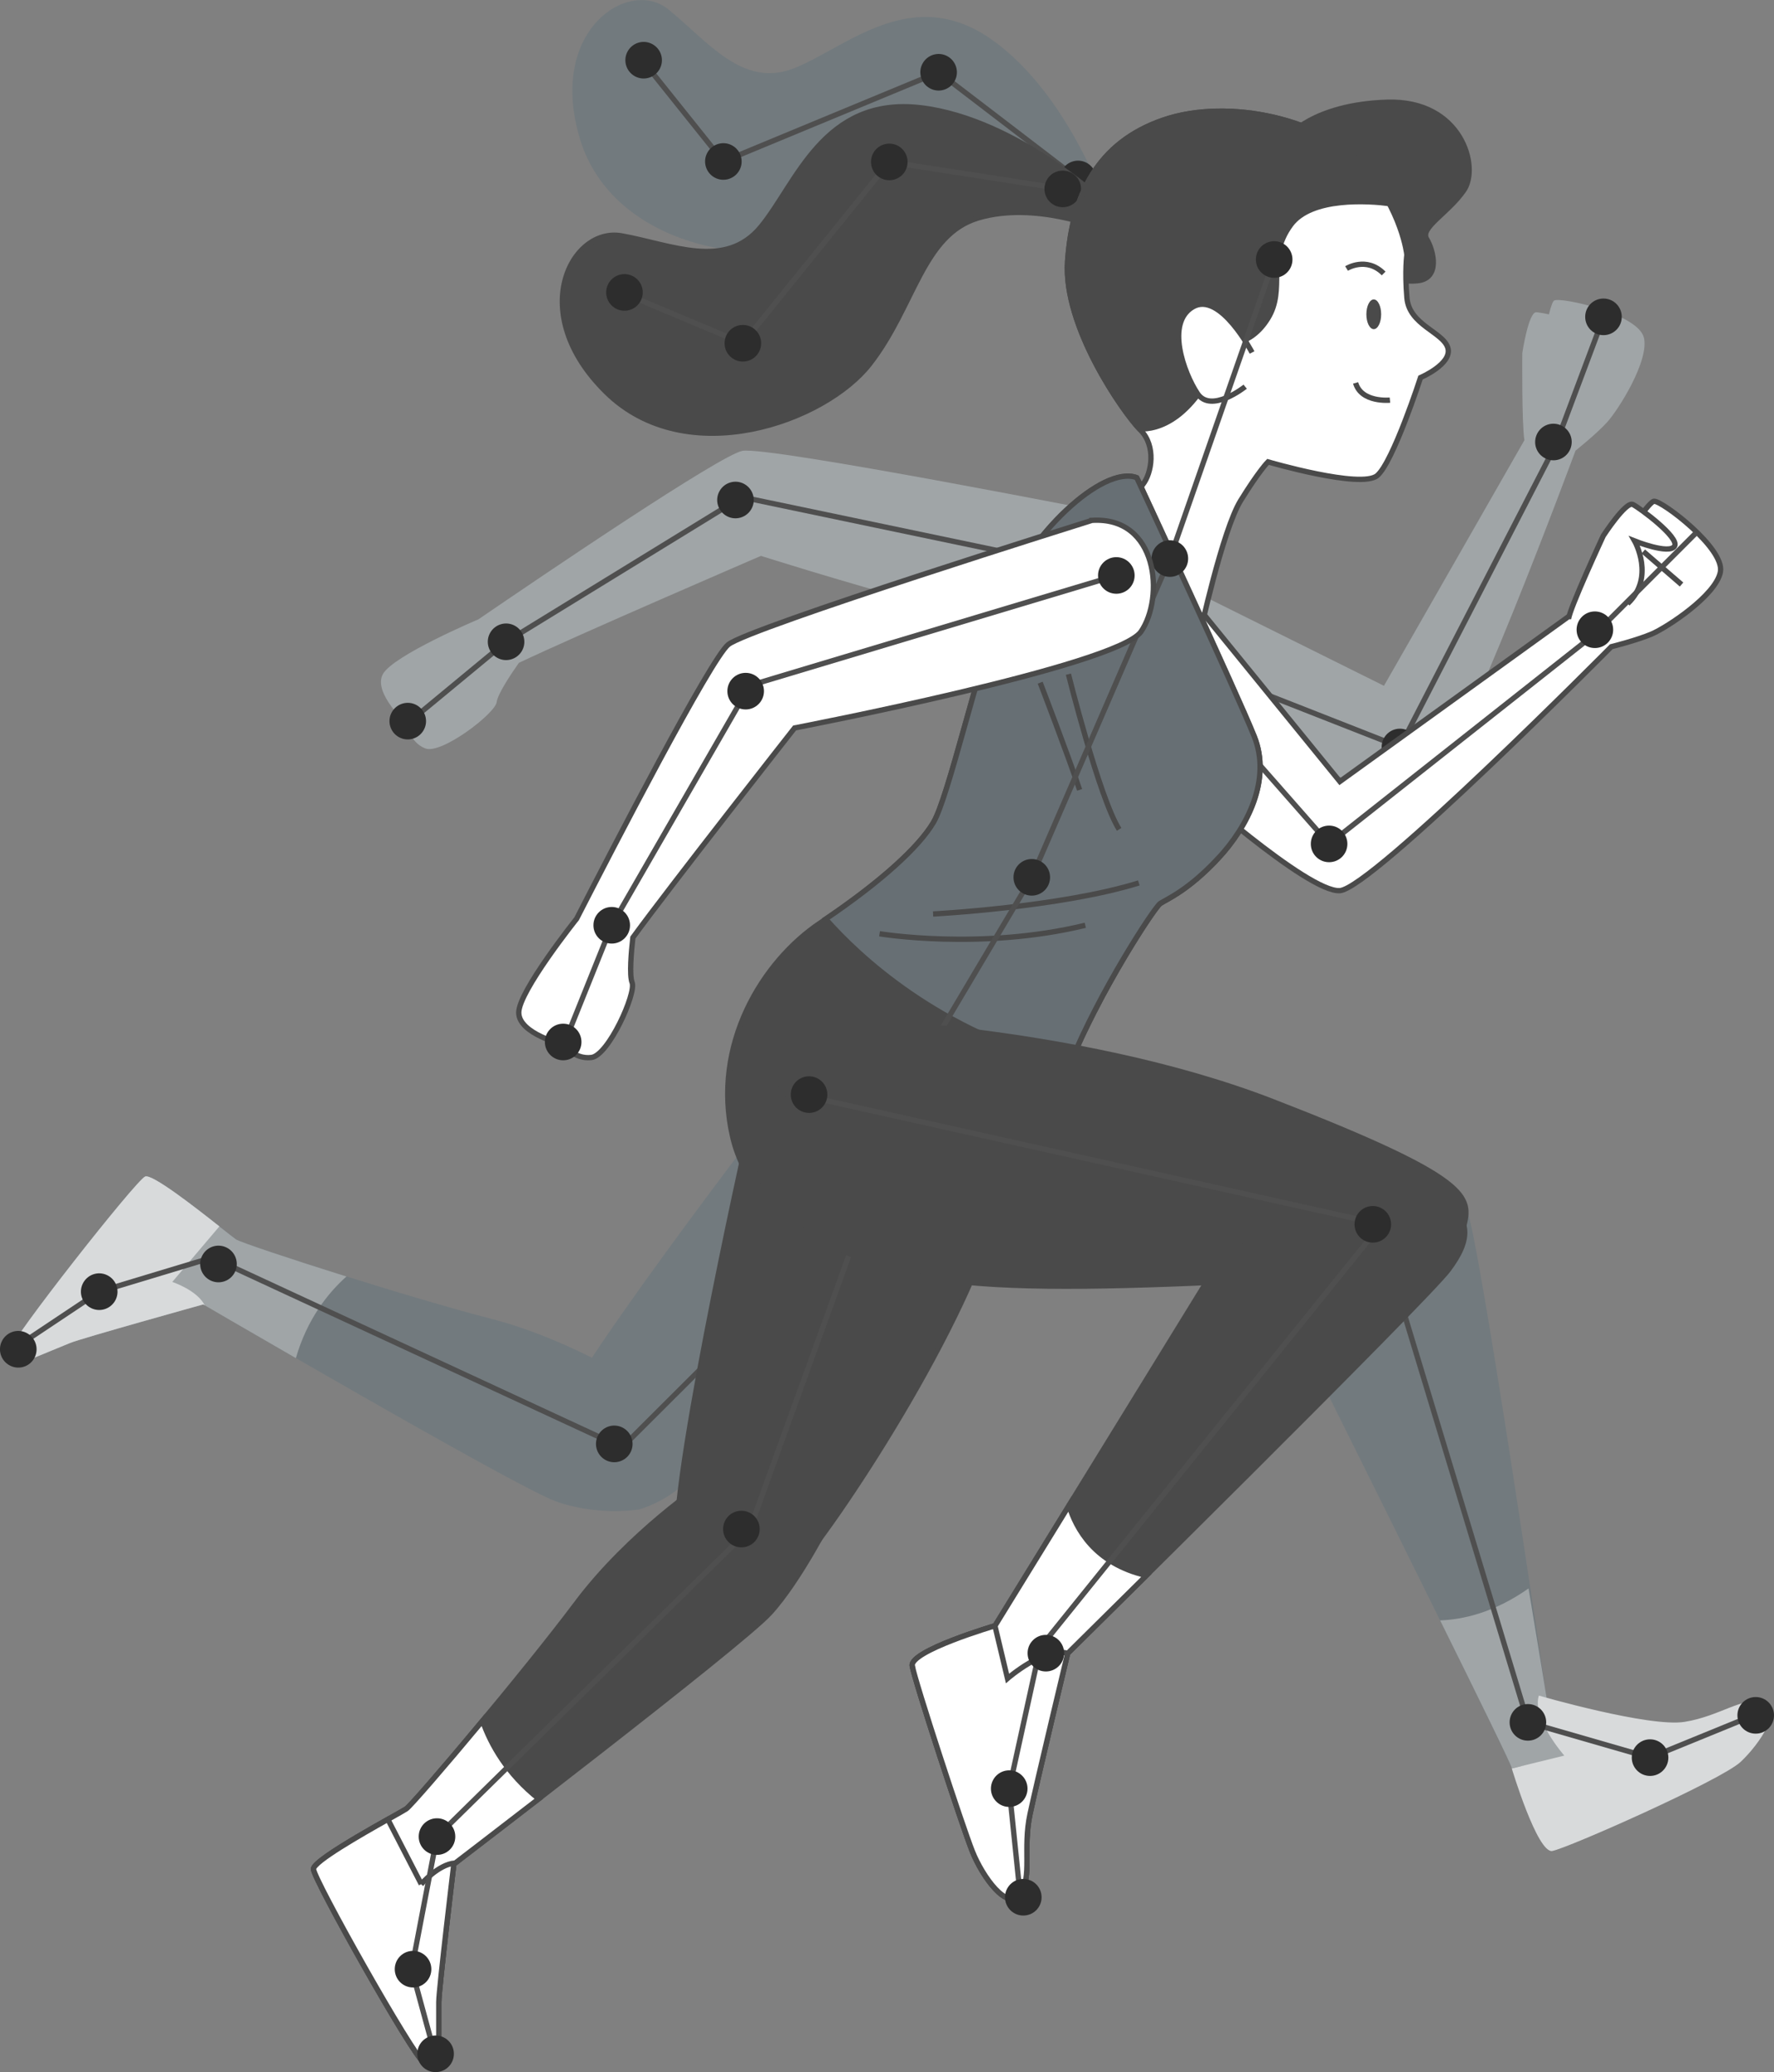 <svg width="334" height="390" viewBox="0 0 334 390" fill="none" xmlns="http://www.w3.org/2000/svg">
<rect x="0" y="0" width="334" height="390" fill="#808080" stroke="none"/>
<g clip-path="url(#clip0_100_3951)">
<path d="M214.017 89.896C214.017 89.896 232.936 130.576 236.151 138.631C239.367 146.685 234.94 155.544 229.313 161.594C223.674 167.632 219.655 169.252 218.444 170.056C217.232 170.861 204.359 190.595 199.524 205.503C194.689 220.4 192.686 232.896 178.193 237.325C163.701 241.754 141.962 231.287 137.943 213.966C133.924 196.644 143.582 180.944 154.451 173.693C165.32 166.443 172.963 159.601 175.782 154.764C178.601 149.926 183.832 126.567 188.667 113.687C193.502 100.795 207.586 87.507 214.029 89.92L214.017 89.896Z" fill="#727A7E"/>
<path d="M309.478 63.488C308.374 59.118 294.086 55.889 292.622 56.55C292.346 56.682 291.998 57.666 291.626 59.166C290.51 58.926 289.623 58.794 289.239 58.77C287.775 58.71 286.611 66.441 286.611 66.441C286.611 66.441 286.491 79.621 287.007 82.85L260.566 129.076L215.468 106.665C212.097 119.701 233.812 141.236 233.812 141.236C233.812 141.236 263.721 150.647 269.06 147.778C274.398 144.909 296.629 84.818 296.629 84.818C296.629 84.818 300.528 81.721 302.592 79.453C304.655 77.184 310.594 67.857 309.49 63.488H309.478Z" fill="#A0A5A7"/>
<path d="M228.557 126.855L263.577 140.599L292.862 83.81L302.28 58.71" stroke="#4F4F4F" stroke-miterlimit="10"/>
<path d="M266.708 139.171C265.916 137.442 263.877 136.674 262.149 137.454C260.422 138.247 259.654 140.287 260.434 142.016C261.225 143.744 263.265 144.513 264.993 143.732C266.72 142.94 267.488 140.899 266.708 139.171Z" fill="#2D2D2D"/>
<path d="M295.609 81.769C294.817 80.041 292.778 79.273 291.05 80.053C289.323 80.845 288.555 82.886 289.335 84.614C290.127 86.343 292.166 87.111 293.894 86.331C295.621 85.538 296.389 83.498 295.609 81.769Z" fill="#2D2D2D"/>
<path d="M305.339 59.635C305.339 57.738 303.803 56.19 301.896 56.19C299.988 56.19 298.453 57.726 298.453 59.635C298.453 61.543 299.988 63.08 301.896 63.08C303.803 63.08 305.339 61.543 305.339 59.635Z" fill="#2D2D2D"/>
<path d="M261.189 19.242C252.779 19.506 247.717 21.823 245.005 23.623C236.835 20.611 226.83 19.914 219.02 22.603C213.585 24.476 209.626 27.429 206.806 31.186C206.003 32.254 205.295 33.407 204.671 34.607C203.423 37.008 202.535 39.66 201.924 42.493C201.468 44.63 201.168 46.863 201.012 49.203C200.988 49.587 200.976 49.972 200.964 50.368C200.964 50.488 200.964 50.608 200.964 50.74C200.964 51.016 200.964 51.28 200.976 51.556C200.976 51.7 201 51.856 201.012 52C201.024 52.252 201.048 52.504 201.072 52.757C201.084 52.913 201.108 53.069 201.132 53.225C201.156 53.477 201.192 53.729 201.228 53.981C201.252 54.137 201.276 54.305 201.312 54.461C201.348 54.713 201.396 54.953 201.432 55.205C201.468 55.361 201.504 55.529 201.528 55.685C201.576 55.938 201.624 56.19 201.684 56.442C201.72 56.598 201.756 56.754 201.804 56.922C201.864 57.174 201.924 57.426 201.996 57.678C202.044 57.834 202.08 57.99 202.128 58.158C202.2 58.41 202.272 58.662 202.344 58.926C202.392 59.082 202.44 59.239 202.487 59.395C202.571 59.647 202.643 59.911 202.727 60.163C202.775 60.319 202.835 60.475 202.883 60.619C202.967 60.871 203.063 61.135 203.159 61.387C203.219 61.543 203.267 61.687 203.327 61.843C203.423 62.095 203.519 62.359 203.627 62.611C203.687 62.768 203.747 62.924 203.819 63.08C203.915 63.332 204.023 63.572 204.131 63.824C204.191 63.98 204.263 64.124 204.335 64.28C204.443 64.532 204.551 64.772 204.659 65.024C204.731 65.168 204.791 65.312 204.863 65.468C204.971 65.721 205.091 65.961 205.211 66.201C205.283 66.345 205.355 66.501 205.427 66.645C205.547 66.885 205.655 67.125 205.775 67.353C205.847 67.509 205.931 67.653 206.003 67.797C206.123 68.025 206.231 68.253 206.351 68.481C206.423 68.625 206.507 68.769 206.579 68.925C206.698 69.141 206.818 69.37 206.938 69.586C207.022 69.73 207.106 69.886 207.178 70.03C207.298 70.246 207.418 70.45 207.526 70.666C207.61 70.81 207.694 70.954 207.778 71.11C207.898 71.314 208.006 71.506 208.126 71.71C208.21 71.866 208.306 72.01 208.39 72.154C208.498 72.335 208.606 72.527 208.726 72.707C208.822 72.863 208.918 73.019 209.014 73.163C209.122 73.331 209.218 73.499 209.326 73.655C209.422 73.811 209.518 73.967 209.626 74.123C209.722 74.279 209.818 74.423 209.914 74.579C210.022 74.735 210.118 74.891 210.214 75.047C210.298 75.179 210.394 75.311 210.478 75.444C210.586 75.6 210.694 75.768 210.802 75.912C210.885 76.032 210.957 76.14 211.029 76.248C211.137 76.416 211.257 76.572 211.365 76.728C211.437 76.824 211.497 76.92 211.569 77.016C211.689 77.184 211.797 77.34 211.917 77.496C211.977 77.568 212.025 77.64 212.073 77.712C212.193 77.88 212.313 78.048 212.433 78.204C212.469 78.252 212.517 78.312 212.553 78.36C212.685 78.528 212.805 78.684 212.925 78.841C212.961 78.876 212.985 78.912 213.021 78.961C213.153 79.129 213.273 79.285 213.393 79.429C213.405 79.453 213.429 79.465 213.441 79.489C213.573 79.645 213.693 79.801 213.813 79.933C213.813 79.933 213.837 79.957 213.837 79.969C213.957 80.113 214.077 80.257 214.185 80.377C214.377 80.593 214.557 80.785 214.701 80.941C217.7 83.942 216.848 89.092 215.132 91.228C215.013 91.372 214.917 91.504 214.809 91.648C214.293 90.532 214.005 89.908 214.005 89.908C207.562 87.495 193.478 100.783 188.643 113.675C183.808 126.567 178.577 149.926 175.758 154.752C173.035 159.433 165.764 165.999 155.447 172.985C161.505 179.864 176.718 194.352 201.384 200.414C207.046 186.466 217.352 170.765 218.432 170.057C219.643 169.252 223.662 167.644 229.301 161.594C234.94 155.556 239.367 146.697 236.139 138.631C234.796 135.282 230.741 126.267 226.446 116.892C227.741 111.335 230.909 98.539 233.56 94.217C236.991 88.647 238.707 86.931 238.707 86.931C238.707 86.931 256.283 92.081 259.282 89.5C262.281 86.931 267.428 71.062 267.428 71.062C267.428 71.062 273.427 68.493 272.575 65.492C271.723 62.492 265.292 61.207 264.861 56.057C264.765 54.845 264.705 53.765 264.681 52.804C265.352 52.889 266.06 52.925 266.84 52.852C271.207 52.42 269.899 47.175 268.58 45.002C267.272 42.817 272.503 40.201 275.562 35.843C278.609 31.474 275.13 18.822 261.165 19.254L261.189 19.242Z" fill="#A0A5A7"/>
<path d="M242.438 25.784C242.438 25.784 247.237 19.674 261.189 19.242C275.142 18.81 278.633 31.462 275.586 35.831C272.539 40.2 267.296 42.817 268.604 44.99C269.911 47.175 271.219 52.408 266.864 52.84C262.497 53.273 259.882 51.1 259.45 47.163C259.018 43.237 248.113 26.216 242.438 25.784Z" fill="#727A7E"/>
<path d="M264.873 47.907C264.873 47.907 264.021 39.756 256.727 31.186C249.444 22.603 231.437 18.318 219.008 22.603C206.579 26.888 201.864 36.755 201 49.191C200.148 61.627 211.713 77.928 214.713 80.929C217.712 83.93 216.86 89.079 215.144 91.216C213.429 93.365 212.577 94.649 212.577 94.649L225.87 119.521C225.87 119.521 230.153 99.799 233.584 94.217C237.015 88.647 238.731 86.931 238.731 86.931C238.731 86.931 256.307 92.08 259.306 89.5C262.305 86.931 267.452 71.062 267.452 71.062C267.452 71.062 273.451 68.493 272.599 65.492C271.747 62.491 265.316 61.207 264.885 56.057C264.453 50.908 264.885 47.907 264.885 47.907H264.873Z" fill="#A0A5A7"/>
<path d="M256.727 31.186C249.444 22.603 231.437 18.318 219.008 22.603C206.579 26.888 201.864 36.755 201 49.191C200.16 61.387 211.257 77.268 214.521 80.725C217.652 80.857 224.994 79.416 230.573 64.628C230.573 64.628 235.288 65.48 238.719 59.91C242.15 54.341 238.287 48.759 243.002 42.325C246.913 36.983 257.914 37.848 261.537 38.304C260.374 36.083 258.814 33.658 256.715 31.174L256.727 31.186Z" fill="#727A7E"/>
<path d="M235.732 66.344C235.732 66.344 229.733 54.761 224.586 57.762C219.439 60.763 222.871 70.198 225.438 74.063C228.005 77.928 234.436 72.778 234.436 72.778" fill="#A0A5A7"/>
<path d="M239.895 48.843L220.255 105.128L194.257 165.123L160.821 221.408" stroke="#4F4F4F" stroke-miterlimit="10"/>
<path d="M243.338 48.843C243.338 46.946 241.802 45.398 239.895 45.398C237.987 45.398 236.451 46.934 236.451 48.843C236.451 50.752 237.987 52.288 239.895 52.288C241.802 52.288 243.338 50.752 243.338 48.843Z" fill="#2D2D2D"/>
<path d="M223.698 105.128C223.698 103.232 222.163 101.683 220.255 101.683C218.348 101.683 216.812 103.22 216.812 105.128C216.812 107.037 218.348 108.573 220.255 108.573C222.163 108.573 223.698 107.037 223.698 105.128Z" fill="#2D2D2D"/>
<path d="M194.257 168.568C196.159 168.568 197.701 167.025 197.701 165.123C197.701 163.22 196.159 161.678 194.257 161.678C192.356 161.678 190.814 163.22 190.814 165.123C190.814 167.025 192.356 168.568 194.257 168.568Z" fill="#2D2D2D"/>
<path d="M160.821 224.853C162.723 224.853 164.265 223.311 164.265 221.408C164.265 219.506 162.723 217.963 160.821 217.963C158.92 217.963 157.378 219.506 157.378 221.408C157.378 223.311 158.92 224.853 160.821 224.853Z" fill="#2D2D2D"/>
<path d="M211.065 97.014C211.065 97.014 144.865 83.954 139.791 84.854C135.652 85.599 102.24 108.25 90.074 116.568C90.074 116.568 73.998 123.35 72.079 126.891C70.159 130.432 76.626 136.242 76.626 136.242C76.626 136.242 77.046 139.675 80.069 140.864C83.092 142.052 93.266 134.286 93.518 132.125C93.698 130.636 96.169 126.915 97.693 124.755C108.85 119.461 143.27 104.624 143.27 104.624C143.27 104.624 202.26 123.386 209.218 119.845C216.188 116.292 222.427 102.272 211.077 97.014H211.065Z" fill="#A0A5A7"/>
<path d="M210.178 108.309L139.671 93.557L95.281 120.805L76.614 136.23" stroke="#4F4F4F" stroke-miterlimit="10"/>
<path d="M213.201 109.954C214.113 108.286 213.489 106.197 211.821 105.285C210.154 104.372 208.066 104.997 207.154 106.665C206.243 108.334 206.866 110.422 208.534 111.335C210.202 112.247 212.289 111.623 213.201 109.954Z" fill="#2D2D2D"/>
<path d="M141.494 95.754C142.406 94.085 141.782 91.996 140.114 91.084C138.447 90.172 136.359 90.796 135.448 92.465C134.536 94.133 135.16 96.222 136.827 97.134C138.495 98.046 140.582 97.422 141.494 95.754Z" fill="#2D2D2D"/>
<path d="M98.305 122.438C99.216 120.769 98.592 118.681 96.925 117.769C95.257 116.856 93.17 117.48 92.258 119.149C91.346 120.817 91.97 122.906 93.638 123.818C95.305 124.731 97.393 124.106 98.305 122.438Z" fill="#2D2D2D"/>
<path d="M79.793 137.37C80.705 135.702 80.081 133.613 78.413 132.701C76.746 131.789 74.658 132.413 73.746 134.081C72.835 135.75 73.458 137.838 75.126 138.751C76.794 139.663 78.881 139.039 79.793 137.37Z" fill="#2D2D2D"/>
<path d="M209.026 40.729C209.026 40.729 201.828 18.162 186.795 7.502C171.751 -3.157 159.478 8.823 149.64 12.796C139.803 16.769 133.216 7.694 125.778 1.729C118.328 -4.249 103.007 5.786 109.198 26.168C115.388 46.55 142.73 50.728 155.315 45.242C167.9 39.744 175.614 28.581 186.423 30.898C197.233 33.214 205.595 43.538 205.595 43.538L209.038 40.741L209.026 40.729Z" fill="#727A7E"/>
<path d="M202.967 33.682L176.718 13.6L136.191 30.393L120.943 11.344" stroke="#4F4F4F" stroke-miterlimit="10"/>
<path d="M139.215 32.038C140.126 30.369 139.503 28.281 137.835 27.368C136.167 26.456 134.08 27.08 133.168 28.749C132.256 30.417 132.88 32.506 134.548 33.418C136.215 34.331 138.303 33.706 139.215 32.038Z" fill="#2D2D2D"/>
<path d="M124.206 12.976C125.118 11.307 124.494 9.219 122.827 8.307C121.159 7.394 119.071 8.019 118.16 9.687C117.248 11.356 117.872 13.444 119.539 14.357C121.207 15.269 123.294 14.645 124.206 12.976Z" fill="#2D2D2D"/>
<path d="M179.741 15.245C180.653 13.576 180.029 11.488 178.361 10.575C176.694 9.663 174.606 10.287 173.694 11.956C172.783 13.624 173.406 15.713 175.074 16.625C176.742 17.538 178.829 16.913 179.741 15.245Z" fill="#2D2D2D"/>
<path d="M205.991 35.327C206.902 33.658 206.279 31.57 204.611 30.657C202.943 29.745 200.856 30.369 199.944 32.038C199.032 33.706 199.656 35.795 201.324 36.707C202.991 37.62 205.079 36.995 205.991 35.327Z" fill="#2D2D2D"/>
<path d="M147.805 205.828C147.805 205.828 102.779 263.914 103.163 270.876C103.547 277.838 109.894 287.609 120.763 283.335C131.632 279.062 171.979 254.227 185.272 237.025C198.576 219.812 171.955 183.297 147.805 205.84V205.828Z" fill="#727A7E"/>
<path d="M153.839 191.783C153.839 191.783 201.96 192.731 239.691 207.364C277.434 221.996 276.954 225.298 275.538 230.963C274.122 236.629 261.381 240.398 216.104 241.815C170.815 243.231 156.67 239.45 142.046 220.58" fill="#727A7E"/>
<path d="M122.527 261.837C122.527 261.837 108.418 252.342 92.426 248.201C76.446 244.071 45.853 234.204 44.45 233.256C43.046 232.308 29.081 220.7 27.342 221.42C25.602 222.141 1.812 252.354 1.656 254.454C1.5 256.555 1.428 257.611 5.783 255.811C10.138 254.01 11.014 253.65 13.197 252.762C15.38 251.862 38.271 245.5 38.271 245.5C38.271 245.5 96.697 279.626 104.519 282.519C112.341 285.424 120.391 284.092 120.391 284.092C120.391 284.092 125.37 282.663 128.933 279.11" fill="#727A7E"/>
<path d="M65.228 240.254C54.407 236.869 45.205 233.772 44.437 233.268C43.022 232.32 29.069 220.712 27.329 221.433C25.59 222.153 1.8 252.366 1.644 254.467C1.488 256.567 1.416 257.624 5.771 255.823C10.126 254.023 11.001 253.662 13.185 252.774C15.368 251.874 38.259 245.512 38.259 245.512C38.259 245.512 45.745 249.881 55.703 255.619C57.814 248.297 61.725 243.387 65.228 240.254Z" fill="#A0A5A7"/>
<path d="M32.44 241.275L41.306 230.819C36.687 227.17 28.637 220.892 27.329 221.433C25.59 222.153 1.8 252.366 1.644 254.467C1.488 256.567 1.416 257.624 5.771 255.823C10.126 254.023 11.001 253.663 13.185 252.774C15.368 251.874 38.259 245.512 38.259 245.512C38.259 245.512 38.367 245.572 38.547 245.68C37.107 242.811 32.428 241.275 32.428 241.275H32.44Z" fill="#D8DADB"/>
<path d="M163.473 226.186L117.104 272.436L39.938 236.689L18.68 243.111L1.644 254.467" stroke="#4F4F4F" stroke-miterlimit="10"/>
<path d="M118.772 273.228C119.575 271.512 118.844 269.459 117.116 268.643C115.388 267.827 113.349 268.571 112.533 270.299C111.729 272.016 112.461 274.069 114.189 274.885C115.904 275.689 117.956 274.957 118.772 273.228Z" fill="#2D2D2D"/>
<path d="M44.257 239.366C45.061 237.649 44.329 235.597 42.602 234.78C40.874 233.964 38.835 234.708 38.019 236.437C37.203 238.165 37.947 240.206 39.675 241.022C41.39 241.826 43.442 241.094 44.257 239.366Z" fill="#2D2D2D"/>
<path d="M21.799 244.575C22.603 242.859 21.871 240.806 20.143 239.99C18.416 239.174 16.376 239.918 15.56 241.647C14.757 243.363 15.488 245.416 17.216 246.232C18.931 247.036 20.983 246.304 21.799 244.575Z" fill="#2D2D2D"/>
<path d="M6.562 255.415C7.366 253.698 6.634 251.646 4.907 250.829C3.179 250.013 1.14 250.757 0.324 252.486C-0.492 254.214 0.252 256.255 1.98 257.071C3.707 257.888 5.747 257.143 6.562 255.415Z" fill="#2D2D2D"/>
<path d="M284.632 332.839C287.715 331.818 295.717 331.854 301.212 330.222C295.729 324.496 291.218 319.742 291.218 319.742C291.218 319.742 278.729 234.3 276.198 227.698C273.666 221.084 269.06 219.284 263.097 221.672L236.703 235.681C236.703 235.681 284.752 331.974 284.644 332.839H284.632Z" fill="#727A7E"/>
<path d="M284.632 332.839C287.715 331.818 295.717 331.854 301.212 330.222C295.729 324.496 291.218 319.743 291.218 319.743C291.218 319.743 289.803 311.028 287.787 298.964C281.273 303.562 275.346 304.834 271.135 304.978C278.417 319.682 284.692 332.466 284.644 332.827L284.632 332.839Z" fill="#A0A5A7"/>
<path d="M292.274 348.371C295.105 347.879 324.006 335.083 327.714 331.614C331.421 328.145 335.86 321.339 331.925 320.343C327.989 319.346 323.838 322.996 317.18 324.076C310.51 325.156 289.731 319.13 289.731 319.13C288.339 323.392 294.517 330.426 294.517 330.426L284.632 332.851C284.632 332.851 289.443 348.864 292.274 348.383V348.371Z" fill="#D8DADB"/>
<path d="M332.332 321.963L310.666 330.81L287.667 324.172L259.81 232.152L154.979 206.884" stroke="#4F4F4F" stroke-miterlimit="10"/>
<path d="M291.11 324.172C291.11 322.275 289.575 320.727 287.667 320.727C285.76 320.727 284.224 322.263 284.224 324.172C284.224 326.08 285.76 327.617 287.667 327.617C289.575 327.617 291.11 326.08 291.11 324.172Z" fill="#2D2D2D"/>
<path d="M263.253 232.152C263.253 230.255 261.717 228.707 259.81 228.707C257.902 228.707 256.367 230.243 256.367 232.152C256.367 234.06 257.902 235.597 259.81 235.597C261.717 235.597 263.253 234.06 263.253 232.152Z" fill="#2D2D2D"/>
<path d="M158.41 206.884C158.41 204.987 156.874 203.439 154.967 203.439C153.059 203.439 151.524 204.975 151.524 206.884C151.524 208.792 153.059 210.329 154.967 210.329C156.874 210.329 158.41 208.792 158.41 206.884Z" fill="#2D2D2D"/>
<path d="M310.666 334.255C312.567 334.255 314.109 332.712 314.109 330.81C314.109 328.907 312.567 327.365 310.666 327.365C308.764 327.365 307.222 328.907 307.222 330.81C307.222 332.712 308.764 334.255 310.666 334.255Z" fill="#2D2D2D"/>
<path d="M334 322.852C334 320.955 332.464 319.406 330.557 319.406C328.649 319.406 327.114 320.943 327.114 322.852C327.114 324.76 328.649 326.297 330.557 326.297C332.464 326.297 334 324.76 334 322.852Z" fill="#2D2D2D"/>
<path d="M208.774 38.844C208.774 38.844 191.678 22.459 173.37 20.286C155.063 18.114 150.012 34.499 143.27 42.697C136.527 50.896 126.414 46.07 117.02 44.39C107.626 42.697 98.952 58.854 114.129 73.787C129.305 88.731 155.315 79.332 163.749 68.481C172.183 57.642 173.622 44.138 184.216 41.005C194.809 37.872 207.094 42.937 207.094 42.937L208.786 38.844H208.774Z" fill="#4A4A4A" stroke="#4A4A4A" stroke-miterlimit="10"/>
<path d="M200.088 35.555L167.432 30.477L139.863 64.604L117.368 55.157" stroke="#4F4F4F" stroke-miterlimit="10"/>
<path d="M143.306 64.604C143.306 62.707 141.77 61.159 139.863 61.159C137.955 61.159 136.419 62.695 136.419 64.604C136.419 66.513 137.955 68.049 139.863 68.049C141.77 68.049 143.306 66.513 143.306 64.604Z" fill="#2D2D2D"/>
<path d="M117.572 58.482C119.473 58.482 121.015 56.94 121.015 55.037C121.015 53.134 119.473 51.592 117.572 51.592C115.67 51.592 114.129 53.134 114.129 55.037C114.129 56.94 115.67 58.482 117.572 58.482Z" fill="#2D2D2D"/>
<path d="M170.875 30.477C170.875 28.581 169.339 27.032 167.432 27.032C165.524 27.032 163.989 28.569 163.989 30.477C163.989 32.386 165.524 33.923 167.432 33.923C169.339 33.923 170.875 32.386 170.875 30.477Z" fill="#2D2D2D"/>
<path d="M203.531 35.555C203.531 33.659 201.996 32.11 200.088 32.11C198.181 32.11 196.645 33.647 196.645 35.555C196.645 37.464 198.181 39 200.088 39C201.996 39 203.531 37.464 203.531 35.555Z" fill="#2D2D2D"/>
<path d="M220.459 108.021L252.264 147.093L296.941 114.875C296.941 114.875 309.826 94.337 311.433 94.337C313.041 94.337 324.714 103.196 323.91 107.625C323.107 112.055 313.845 118.092 311.026 119.305C308.206 120.517 303.371 121.718 303.371 121.718C303.371 121.718 258.286 167.224 252.252 167.632C246.217 168.04 222.871 147.093 222.871 147.093C222.871 147.093 212.001 118.501 220.459 108.021Z" fill="white" stroke="#4A4A4A" stroke-miterlimit="10"/>
<path d="M295.321 116.556C295.321 114.923 301.86 100.843 301.86 100.843C301.86 100.843 306.107 94.301 307.426 94.949C308.734 95.609 316.256 101.167 315.273 102.8C314.289 104.432 307.75 101.815 307.75 101.815C307.75 101.815 311.673 108.693 306.443 113.603" fill="white"/>
<path d="M295.321 116.556C295.321 114.923 301.86 100.843 301.86 100.843C301.86 100.843 306.107 94.301 307.426 94.949C308.734 95.609 316.256 101.167 315.273 102.8C314.289 104.432 307.75 101.815 307.75 101.815C307.75 101.815 311.673 108.693 306.443 113.603" stroke="#4A4A4A" stroke-miterlimit="10"/>
<path d="M309.394 103.796L316.592 110.014" stroke="#4A4A4A" stroke-miterlimit="10"/>
<path d="M213.453 117.012L250.236 158.833L300.384 119.245L319.328 100.291" stroke="#4F4F4F" stroke-miterlimit="10"/>
<path d="M253.679 158.833C253.679 156.936 252.144 155.388 250.236 155.388C248.329 155.388 246.793 156.924 246.793 158.833C246.793 160.742 248.329 162.278 250.236 162.278C252.144 162.278 253.679 160.742 253.679 158.833Z" fill="#2D2D2D"/>
<path d="M303.719 118.525C303.719 116.628 302.184 115.08 300.276 115.08C298.369 115.08 296.833 116.616 296.833 118.525C296.833 120.433 298.369 121.97 300.276 121.97C302.184 121.97 303.719 120.433 303.719 118.525Z" fill="#2D2D2D"/>
<path d="M242.438 25.784C242.438 25.784 247.237 19.674 261.189 19.242C275.142 18.81 278.633 31.462 275.586 35.831C272.539 40.2 267.296 42.817 268.604 44.99C269.911 47.175 271.219 52.408 266.864 52.84C262.497 53.273 259.882 51.1 259.45 47.163C259.018 43.237 248.113 26.216 242.438 25.784Z" fill="#4A4A4A" stroke="#4A4A4A" stroke-miterlimit="10"/>
<path d="M264.873 47.907C264.873 47.907 264.021 39.756 256.727 31.186C249.444 22.603 231.437 18.318 219.008 22.603C206.579 26.888 201.864 36.755 201 49.191C200.148 61.627 211.713 77.928 214.713 80.929C217.712 83.93 216.86 89.079 215.144 91.216C213.429 93.365 212.577 94.649 212.577 94.649L225.87 119.521C225.87 119.521 230.153 99.799 233.584 94.217C237.015 88.647 238.731 86.931 238.731 86.931C238.731 86.931 256.307 92.08 259.306 89.5C262.305 86.931 267.452 71.062 267.452 71.062C267.452 71.062 273.451 68.493 272.599 65.492C271.747 62.491 265.316 61.207 264.885 56.057C264.453 50.908 264.885 47.907 264.885 47.907H264.873Z" fill="white" stroke="#4A4A4A" stroke-miterlimit="10"/>
<path d="M258.646 61.951C259.415 61.951 260.038 60.699 260.038 59.154C260.038 57.61 259.415 56.357 258.646 56.357C257.877 56.357 257.254 57.61 257.254 59.154C257.254 60.699 257.877 61.951 258.646 61.951Z" fill="#4A4A4A"/>
<path d="M253.523 50.535C253.523 50.535 257.254 48.207 260.506 51.472" stroke="#4A4A4A" stroke-miterlimit="10"/>
<path d="M261.693 75.311C261.693 75.311 256.307 75.851 255.227 72.07" stroke="#4A4A4A" stroke-miterlimit="10"/>
<path d="M256.727 31.186C249.444 22.603 231.437 18.318 219.008 22.603C206.579 26.888 201.864 36.755 201 49.191C200.16 61.387 211.257 77.268 214.521 80.725C217.652 80.857 224.994 79.416 230.573 64.628C230.573 64.628 235.288 65.48 238.719 59.91C242.15 54.341 238.287 48.759 243.002 42.325C246.913 36.983 257.914 37.848 261.537 38.304C260.374 36.083 258.814 33.658 256.715 31.174L256.727 31.186Z" fill="#4A4A4A" stroke="#4A4A4A" stroke-miterlimit="10"/>
<path d="M235.732 66.344C235.732 66.344 229.733 54.761 224.586 57.762C219.439 60.763 222.871 70.198 225.438 74.063C228.005 77.928 234.436 72.778 234.436 72.778" fill="white"/>
<path d="M235.732 66.344C235.732 66.344 229.733 54.761 224.586 57.762C219.439 60.763 222.871 70.198 225.438 74.063C228.005 77.928 234.436 72.778 234.436 72.778" stroke="#4A4A4A" stroke-miterlimit="10"/>
<path d="M214.017 89.896C214.017 89.896 232.936 130.576 236.151 138.631C239.367 146.685 234.94 155.544 229.313 161.594C223.674 167.632 219.655 169.252 218.444 170.056C217.232 170.861 204.359 190.595 199.524 205.503C194.689 220.4 192.686 232.896 178.193 237.325C163.701 241.754 141.962 231.287 137.943 213.966C133.924 196.644 143.582 180.944 154.451 173.693C165.32 166.443 172.963 159.601 175.782 154.764C178.601 149.926 183.832 126.567 188.667 113.687C193.502 100.795 207.586 87.507 214.029 89.92L214.017 89.896Z" fill="#4A4A4A" stroke="#4A4A4A" stroke-miterlimit="10"/>
<path d="M229.313 161.594C234.952 155.556 239.379 146.697 236.151 138.631C232.936 130.576 214.017 89.896 214.017 89.896C207.574 87.483 193.49 100.771 188.655 113.663C183.82 126.555 178.589 149.914 175.77 154.74C173.047 159.421 165.776 165.987 155.459 172.973C161.517 179.851 176.73 194.34 201.396 200.402C207.058 186.453 217.364 170.753 218.444 170.044C219.655 169.24 223.674 167.632 229.313 161.582V161.594Z" fill="#676F74" stroke="#4A4A4A" stroke-miterlimit="10"/>
<path d="M201.156 126.891C201.156 126.891 206.998 150.25 210.706 156.096" stroke="#4A4A4A" stroke-miterlimit="10"/>
<path d="M195.841 128.488C195.841 128.488 201.144 142.292 203.267 148.666" stroke="#4A4A4A" stroke-miterlimit="10"/>
<path d="M165.596 175.746C165.596 175.746 184.696 178.927 204.335 174.15" stroke="#4A4A4A" stroke-miterlimit="10"/>
<path d="M175.674 172.025C175.674 172.025 199.524 170.789 214.413 166.179" stroke="#4A4A4A" stroke-miterlimit="10"/>
<path d="M239.895 48.843L220.255 105.128L194.257 165.123L160.821 221.408" stroke="#4F4F4F" stroke-miterlimit="10"/>
<path d="M243.338 48.843C243.338 46.946 241.802 45.398 239.895 45.398C237.987 45.398 236.451 46.934 236.451 48.843C236.451 50.752 237.987 52.288 239.895 52.288C241.802 52.288 243.338 50.752 243.338 48.843Z" fill="#2D2D2D"/>
<path d="M223.698 105.128C223.698 103.232 222.163 101.683 220.255 101.683C218.348 101.683 216.812 103.22 216.812 105.128C216.812 107.037 218.348 108.573 220.255 108.573C222.163 108.573 223.698 107.037 223.698 105.128Z" fill="#2D2D2D"/>
<path d="M194.257 168.568C196.159 168.568 197.701 167.025 197.701 165.123C197.701 163.22 196.159 161.678 194.257 161.678C192.356 161.678 190.814 163.22 190.814 165.123C190.814 167.025 192.356 168.568 194.257 168.568Z" fill="#2D2D2D"/>
<path d="M160.821 224.853C162.723 224.853 164.265 223.311 164.265 221.408C164.265 219.506 162.723 217.963 160.821 217.963C158.92 217.963 157.378 219.506 157.378 221.408C157.378 223.311 158.92 224.853 160.821 224.853Z" fill="#2D2D2D"/>
<path d="M140.63 214.434C140.63 214.434 124.59 286.168 127.889 292.314C131.189 298.448 141.098 304.582 149.112 296.095C157.126 287.609 183.076 247.948 187.791 226.714C192.506 205.479 152.879 183.765 140.618 214.446L140.63 214.434Z" fill="#4A4A4A" stroke="#4A4A4A" stroke-miterlimit="10"/>
<path d="M132.616 279.098C132.616 279.098 118.46 288.533 108.562 301.749C98.664 314.965 77.897 339.512 76.482 340.449C75.066 341.397 59.026 349.884 59.026 351.78C59.026 353.677 77.897 387.179 79.781 388.127C81.664 389.076 82.612 389.544 82.612 384.826V376.808C82.612 374.443 85.444 350.844 85.444 350.844C85.444 350.844 139.215 309.779 144.877 303.645C150.54 297.512 156.67 285.244 156.67 285.244" fill="#4A4A4A"/>
<path d="M132.616 279.098C132.616 279.098 118.46 288.533 108.562 301.749C98.664 314.965 77.897 339.512 76.482 340.449C75.066 341.397 59.026 349.884 59.026 351.78C59.026 353.677 77.897 387.179 79.781 388.127C81.664 389.076 82.612 389.544 82.612 384.826V376.808C82.612 374.443 85.444 350.844 85.444 350.844C85.444 350.844 139.215 309.779 144.877 303.645C150.54 297.512 156.67 285.244 156.67 285.244" stroke="#4A4A4A" stroke-miterlimit="10"/>
<path d="M90.854 323.884C83.596 332.61 77.237 339.945 76.482 340.461C75.066 341.409 59.026 349.896 59.026 351.792C59.026 353.689 77.897 387.191 79.781 388.14C81.664 389.088 82.612 389.556 82.612 384.839V376.82C82.612 374.455 85.444 350.856 85.444 350.856C85.444 350.856 92.33 345.598 101.436 338.564C95.473 333.823 92.414 328.337 90.854 323.896V323.884Z" fill="white" stroke="#4A4A4A" stroke-miterlimit="10"/>
<path d="M79.313 354.613L73.026 342.429C67.892 345.322 59.026 350.376 59.026 351.78C59.026 353.665 77.897 387.179 79.781 388.128C81.664 389.076 82.612 389.544 82.612 384.826V376.808C82.612 374.443 85.444 350.844 85.444 350.844C85.444 350.844 85.54 350.772 85.707 350.64C82.516 350.88 79.301 354.625 79.301 354.625L79.313 354.613Z" fill="white" stroke="#4A4A4A" stroke-miterlimit="10"/>
<path d="M163.473 226.186L141.182 287.789L82.276 345.67L77.501 370.626L82.276 388.139" stroke="#4F4F4F" stroke-miterlimit="10"/>
<path d="M143.03 287.789C143.03 285.892 141.494 284.344 139.587 284.344C137.679 284.344 136.143 285.88 136.143 287.789C136.143 289.697 137.679 291.234 139.587 291.234C141.494 291.234 143.03 289.697 143.03 287.789Z" fill="#2D2D2D"/>
<path d="M85.719 345.67C85.719 343.774 84.184 342.225 82.276 342.225C80.369 342.225 78.833 343.762 78.833 345.67C78.833 347.579 80.369 349.115 82.276 349.115C84.184 349.115 85.719 347.579 85.719 345.67Z" fill="#2D2D2D"/>
<path d="M81.209 370.626C81.209 368.729 79.673 367.181 77.765 367.181C75.858 367.181 74.322 368.717 74.322 370.626C74.322 372.535 75.858 374.071 77.765 374.071C79.673 374.071 81.209 372.535 81.209 370.626Z" fill="#2D2D2D"/>
<path d="M85.456 386.555C85.456 384.658 83.92 383.11 82.012 383.11C80.105 383.11 78.569 384.646 78.569 386.555C78.569 388.464 80.105 390 82.012 390C83.92 390 85.456 388.464 85.456 386.555Z" fill="#2D2D2D"/>
<path d="M153.839 191.783C153.839 191.783 201.96 192.731 239.691 207.364C277.434 221.996 276.954 225.298 275.538 230.963C274.122 236.629 261.381 240.398 216.104 241.815C170.815 243.231 156.67 239.45 142.046 220.58" fill="#4A4A4A"/>
<path d="M153.839 191.783C153.839 191.783 201.96 192.731 239.691 207.364C277.434 221.996 276.954 225.298 275.538 230.963C274.122 236.629 261.381 240.398 216.104 241.815C170.815 243.231 156.67 239.45 142.046 220.58" stroke="#4A4A4A" stroke-miterlimit="10"/>
<path d="M231.197 234.732L187.323 305.998C187.323 305.998 171.283 310.716 171.751 313.549C172.219 316.381 181.181 343.75 183.076 348.479C184.96 353.197 189.675 359.811 192.038 356.498C194.401 353.197 192.506 347.999 193.922 341.397C195.337 334.795 201 311.196 201 311.196C201 311.196 268.46 244.647 272.695 238.982C276.942 233.316 276.942 229.547 271.747 225.766" fill="#4A4A4A"/>
<path d="M231.197 234.732L187.323 305.998C187.323 305.998 171.283 310.716 171.751 313.549C172.219 316.381 181.181 343.75 183.076 348.479C184.96 353.197 189.675 359.811 192.038 356.498C194.401 353.197 192.506 347.999 193.922 341.397C195.337 334.795 201 311.196 201 311.196C201 311.196 268.46 244.647 272.695 238.982C276.942 233.316 276.942 229.547 271.747 225.766" stroke="#4A4A4A" stroke-miterlimit="10"/>
<path d="M201.276 283.347L187.335 305.998C187.335 305.998 171.295 310.716 171.763 313.549C172.231 316.382 181.193 343.75 183.088 348.479C184.972 353.197 189.687 359.811 192.05 356.498C194.413 353.197 192.518 347.999 193.934 341.397C195.349 334.795 201.012 311.196 201.012 311.196C201.012 311.196 207.154 305.134 215.84 296.527C206.111 294.307 202.559 287.645 201.276 283.359V283.347Z" fill="white" stroke="#4A4A4A" stroke-miterlimit="10"/>
<path d="M171.763 313.549C172.231 316.381 181.193 343.75 183.088 348.479C184.972 353.197 189.687 359.811 192.05 356.498C194.413 353.197 192.518 347.999 193.934 341.397C195.349 334.795 201.012 311.196 201.012 311.196C196.765 309.779 189.687 315.913 189.687 315.913L187.323 305.998C187.323 305.998 171.283 310.716 171.751 313.549H171.763Z" fill="white" stroke="#4A4A4A" stroke-miterlimit="10"/>
<path d="M152.855 206.548L260.062 230.435L195.841 310.091L190.01 336.644L192.05 356.498" stroke="#4F4F4F" stroke-miterlimit="10"/>
<path d="M155.771 206.02C155.771 204.123 154.235 202.574 152.328 202.574C150.42 202.574 148.884 204.111 148.884 206.02C148.884 207.928 150.42 209.465 152.328 209.465C154.235 209.465 155.771 207.928 155.771 206.02Z" fill="#2D2D2D"/>
<path d="M261.909 230.435C261.909 228.538 260.374 226.99 258.466 226.99C256.559 226.99 255.023 228.526 255.023 230.435C255.023 232.344 256.559 233.88 258.466 233.88C260.374 233.88 261.909 232.344 261.909 230.435Z" fill="#2D2D2D"/>
<path d="M196.909 314.593C198.81 314.593 200.352 313.051 200.352 311.148C200.352 309.245 198.81 307.703 196.909 307.703C195.007 307.703 193.466 309.245 193.466 311.148C193.466 313.051 195.007 314.593 196.909 314.593Z" fill="#2D2D2D"/>
<path d="M190.01 340.089C191.912 340.089 193.454 338.546 193.454 336.644C193.454 334.741 191.912 333.199 190.01 333.199C188.109 333.199 186.567 334.741 186.567 336.644C186.567 338.546 188.109 340.089 190.01 340.089Z" fill="#2D2D2D"/>
<path d="M196.105 357.086C196.105 355.189 194.569 353.641 192.662 353.641C190.754 353.641 189.219 355.177 189.219 357.086C189.219 358.995 190.754 360.531 192.662 360.531C194.569 360.531 196.105 358.995 196.105 357.086Z" fill="#2D2D2D"/>
<path d="M205.559 97.95C205.559 97.95 141.158 118.092 137.127 121.309C133.84 123.938 115.292 159.793 108.562 172.925C108.562 172.925 97.669 186.562 97.669 190.583C97.669 194.604 106.127 196.621 106.127 196.621C106.127 196.621 108.142 199.441 111.357 199.033C114.573 198.625 119.815 186.946 119.011 184.941C118.46 183.549 118.856 179.095 119.155 176.466C126.438 166.479 149.604 137.01 149.604 137.01C149.604 137.01 210.382 125.331 214.821 118.885C219.247 112.439 218.036 97.134 205.559 97.938V97.95Z" fill="white" stroke="#4A4A4A" stroke-miterlimit="10"/>
<path d="M210.178 108.309L141.182 129.016L115.172 174.15L106.139 196.632" stroke="#4F4F4F" stroke-miterlimit="10"/>
<path d="M213.621 108.309C213.621 106.413 212.085 104.864 210.178 104.864C208.27 104.864 206.734 106.401 206.734 108.309C206.734 110.218 208.27 111.754 210.178 111.754C212.085 111.754 213.621 110.218 213.621 108.309Z" fill="#2D2D2D"/>
<path d="M140.39 133.529C142.292 133.529 143.834 131.987 143.834 130.084C143.834 128.181 142.292 126.639 140.39 126.639C138.489 126.639 136.947 128.181 136.947 130.084C136.947 131.987 138.489 133.529 140.39 133.529Z" fill="#2D2D2D"/>
<path d="M115.172 177.595C117.074 177.595 118.616 176.052 118.616 174.15C118.616 172.247 117.074 170.705 115.172 170.705C113.271 170.705 111.729 172.247 111.729 174.15C111.729 176.052 113.271 177.595 115.172 177.595Z" fill="#2D2D2D"/>
<path d="M106.031 199.562C107.932 199.562 109.474 198.019 109.474 196.116C109.474 194.214 107.932 192.671 106.031 192.671C104.129 192.671 102.587 194.214 102.587 196.116C102.587 198.019 104.129 199.562 106.031 199.562Z" fill="#2D2D2D"/>
</g>
<defs>
<clipPath id="clip0_100_3951">
<rect width="334" height="390" fill="white"/>
</clipPath>
</defs>
</svg>
